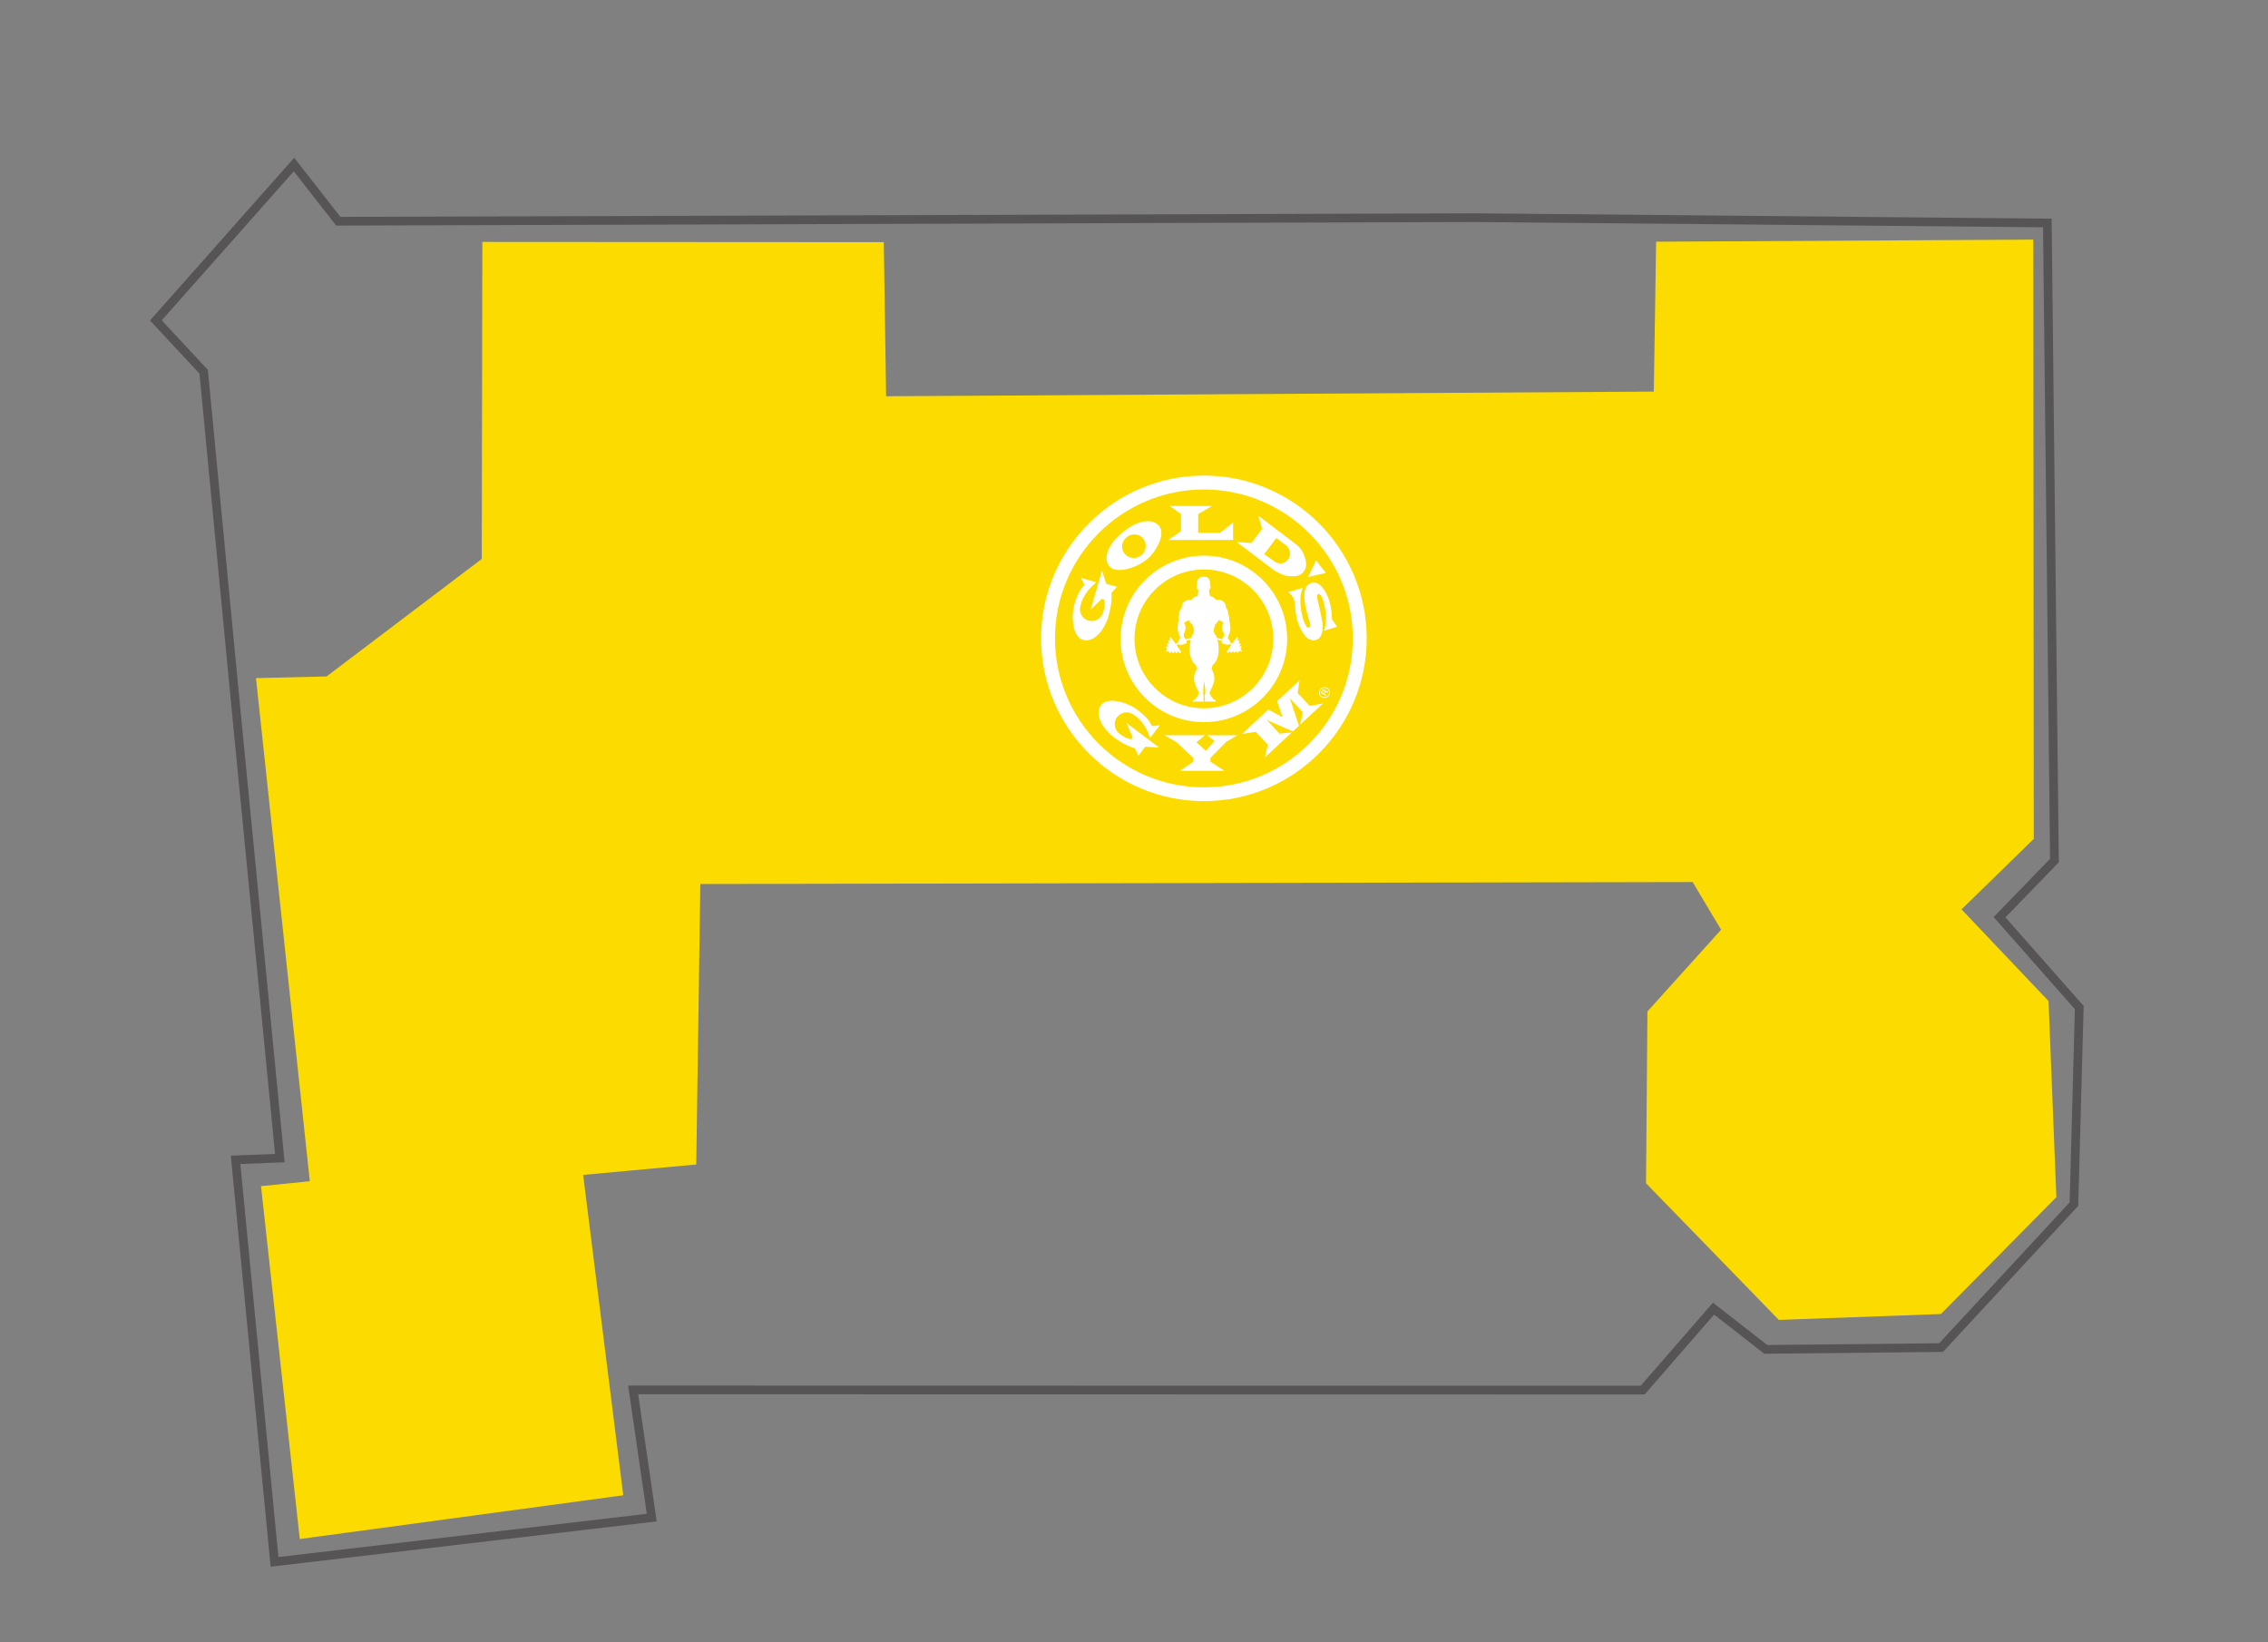 <svg xmlns="http://www.w3.org/2000/svg" id="Trac&#xE9;_R_x2B_2" viewBox="0 0 4698.2 3401.6"><rect x="0" y="0" width="4698.2" height="3401.6" fill="#808080" stroke="none"/><defs><style>      .st0 {        fill: none;        stroke: #565454;        stroke-miterlimit: 10;        stroke-width: 18px;      }      .st1 {        fill: #fff;      }      .st2 {        fill: #fcdc00;      }    </style></defs><polygon class="st0" points="322.9 663.7 609 340.9 700.8 458.3 3056.1 450.9 4241.1 461.9 4255.8 1782.7 4142.1 1900.1 4307.2 2087.2 4296.2 2494.4 4021 2791.6 3657.8 2795.3 3549.6 2710.9 3402.8 2879.7 1311.6 2879.3 1350.1 3143.8 568.7 3235.5 488 2402.7 579.7 2399.1 488 1459.8 421.9 770.1 322.9 663.7"></polygon><path class="st2" d="M1830.8,501.7l4.8,319.2,1590.3-9.7,4.8-310.5,781.3-4.3,1,1241.4-149.6,146,180.2,190,16.2,406.2-239.2,242.1-335.7,12.2-275.1-283.1,2.9-355.9,152.6-169.3-59-98.8-2055.5,4.1-8.5,581-234.3,21.6,83.1,663.7-670.1,90.6c-26.8-243.7-53.5-487.3-80.3-731,33.7-3.4,67.4-6.8,101.1-10.2l-111.5-1042.2,146.2-3.5c107.2-81.1,214.3-162.3,321.5-243.4l1.2-656.7c277.2.2,554.4.3,831.6.5Z"></path><g><path class="st1" d="M2743.2,1430.9c.8.5,1.1,1.2.9,2.1,0,.5-.4,1.1-.9,1.9l-1,1.6-3.7-2.3,1-1.6c.6-1,1.2-1.7,1.8-2,.5-.3,1.2-.2,2,.2M2736.1,1435.2l10.3,6.4,1.2-1.7-4-2.6.9-1.5c.6-1,1.2-1.6,1.5-1.8.9-.4,1.9-.2,3.1.5l.8.5.3.2c0,0,0,0,.1,0,0,0,0,0,.1,0l1.1-1.8h-.2c-.1,0-.3-.1-.6-.2-.3-.2-.5-.3-.8-.5l-.8-.5c-.5-.3-1.2-.5-1.9-.4-.8,0-1.5.4-2.1,1.1.4-.7.4-1.3.4-1.8,0-1-.3-1.7-1.4-2.3-1.3-.8-2.5-.8-3.6,0-.6.4-1.4,1.3-2.2,2.6l-2.3,3.7ZM2735.6,1429.5c1.4-2.3,3.4-3.7,6-4.3,2.6-.6,5-.2,7.2,1.2,2.3,1.4,3.7,3.4,4.3,6,.6,2.6.2,5-1.3,7.3-1.4,2.2-3.4,3.6-6,4.3-2.7.5-5.1.1-7.3-1.3-2.3-1.3-3.7-3.4-4.3-6-.6-2.6-.2-5,1.2-7.3M2749.6,1425.2c-2.6-1.6-5.3-2.1-8.4-1.4-3,.7-5.3,2.3-7,4.9-1.6,2.6-2.1,5.4-1.5,8.4.7,3,2.3,5.3,4.9,7,2.6,1.6,5.5,2.1,8.4,1.5,3.1-.7,5.4-2.3,7-5,1.7-2.6,2.1-5.4,1.5-8.4-.7-3-2.3-5.3-5-7M2368,1115.6c-8.5-10.5-23.4-11.3-34.1-2.7-10.6,8.6-13,23.4-4.4,33.9,8.5,10.5,24.1,12.1,34.7,3.5,10.6-8.6,12.3-24.1,3.8-34.6M2401.1,1089.5c14.3,17.3-6.8,55-26.2,70-18.7,15.8-63,31-76.9,13.5-16.8-21.3,6.5-55,28.2-70.5,19.7-18,57.5-33.9,74.8-13M2516,1534.9l-18,20.6-19.6-17.8,17.8-14.6h-84.1l25.1,14.4,34.7,32.4v8.1l-27.7,18.8h92.2l-29-18.8v-8.1l32.4-32.9,23.5-13.8h-63l15.7,11.8ZM2713,1462.4l27.6-5.3-47.3,44.1,5.5-25.9-26.7-28.7,18.6,57-12.5,11.6-54-23.7,26.4,28.3,25.5-2.7-55.8,52,6-26.4-24.8-26.6-28.4,4.1,54-50.4,29.9,15.9-11.5-33.1,46.6-43.5-4,26.4,24.8,26.6ZM2726.3,1161l-16.7,34.2,37-8.2-20.3-26ZM2669.8,1137c-2.3-4.9-5.1-6.8-9.7-10.1l-16.2-12.4-25.2,33.5,17.4,12.1c4.6,3.2,6.8,5.7,12.1,6.6,8.3,1.4,15.1-1.2,20-8,5-6.8,5.2-14.1,1.6-21.7M2700.4,1184.6c-7.9,9.6-18.2,9.7-30.6,8.8-9-.6-13.8-3.2-21.9-7.2-4.2-2.1-6.6-3.4-10.5-6.1l-27.5-20.9-48.1-36.4,30.5,2.1,22.2-29.3-7.7-27.2,44.5,33.8,28.7,21.7c11.3,8.3,17,14.5,21.8,27.2,3.9,10.5,6.8,23.3-1.5,33.4M2702.4,1243.5c1.2,11.8,4.4,23.1,8.1,37.1,2,7.4,7.7,17.4.4,19.6-4,1.2-8-8.2-10.9-16.2-2.6-7.2-11.9-42.9-1.1-66.4l-30.3,9.1c5.5,3.7,8.5,8.2,11,13,1.6,3.3,2.1,5.3,2.5,8.8,1,7.7,1.4,26.1,6.2,39.8,6.8,19.7,18.6,42.6,38.3,37.2,13.5-3.7,15-26.2,12.6-37.3-3.2-14.7-3.8-21.7-8.7-40.9-1.7-6.4-3.8-15.6.6-16.9,4.2-1.3,9,9.9,10.1,14.1,5.9,22,8.2,40.9,1.6,62l27-8.1-10.6-15.4c-.6-16.7-2.4-29.1-5.7-39-6.3-19.4-20.2-42.7-38-36-13.8,5.2-14.5,20.8-13,35.5M2446.5,1100.4v-35.5l-23.5-16.8h87.8l-28.8,16.8v39h45l27.3-21.3v36h-134.1l26.3-18.3ZM2301.9,1250.1c.9-8.5,1-13.4.5-22l11.6-12.3-22.4-6.5-8.8-27.3-23.5,80.9,23-22.2,5.3,1.5c.7,4.8.9,7.7.5,12.5-.4,5.5-2.9,13.9-2.9,13.9-3.8,13.1-17.5,20.7-30.5,17-13-3.8-20.5-17.5-16.6-30.6,0,0,2.3-9.8,6-16.5,6.5-11.9,11.4-19,26.9-32.2l-31.8-9.2,7.3,14.4c-6.2,7.2-9.7,11.6-13.5,20.3-3.2,7.5-5.3,12.1-7.3,20-7.3,23.4-4.1,67.7,17.4,73.7,26.2,7.3,48.5-27.4,54.3-53.4,2.1-9,3.3-13.3,4.2-22M2314,1485.4c-8.1,10.8-5.9,26.3,5,34.5,0,0,7,5.3,12,7.6,4.4,2.1,7.1,2.9,11.9,4l3.3-4.4-12.6-29.4,67.3,50.7-28.6-1.5-14,18.6-7.3-15.2c-8.2-2.6-12.7-4.4-20.4-8.3-7.8-3.9-11.4-6.5-19.1-11.7-22.3-14.7-46.7-47.9-30.6-69.8,13.3-18,55.8-5.3,75.1,9.9,6.7,4.7,10.3,8.2,16.2,13.9,6.8,6.6,9.7,11.4,14.2,19.8l16-1.7-19.9,26.4c-6.9-19.1-11.7-26.3-20.5-36.6-5-5.8-13.3-11.4-13.3-11.4-10.9-8.2-26.4-6.1-34.5,4.7"></path><path class="st1" d="M2493.9,985.2c-186,0-337.2,151.3-337.2,337.2s151.3,337.2,337.2,337.2,337.2-151.3,337.2-337.2-151.3-337.2-337.2-337.2ZM2493.9,1631c-170.1,0-308.5-138.4-308.5-308.5s138.4-308.5,308.5-308.5,308.5,138.4,308.5,308.5-138.4,308.5-308.5,308.5Z"></path><path class="st1" d="M2493.9,1151c-95.1,0-172.5,77.4-172.5,172.5s77.4,172.5,172.5,172.5,172.5-77.4,172.5-172.5-77.4-172.5-172.5-172.5ZM2493.9,1467.3c-79.3,0-143.8-64.5-143.8-143.8s64.5-143.8,143.8-143.8,143.8,64.5,143.8,143.8-64.5,143.8-143.8,143.8Z"></path><path class="st1" d="M2572.5,1347.3c-1-1-2.2-1.4-3.2-2.4l2.7-4s.1,0,.1-.4c0-.3-.1-.4-.1-.4-.8-.8-1.7-1.8-2.9-1.8-.9.1-1.3,1.2-1.9,1.7h-.3c-.2-.1-.3-.3-.3-.5l3.3-4.9s.1-.2.1-.4-.1-.4-.1-.4c-.9-1.1-2.2-2-3.6-1.8-.7.4-1.1,1.7-1.7,1.7-.3-.2-.2-.3-.3-.4l3-4.3c.3-.6.3-1.2-.2-1.6-1-.7-2-1.9-3.3-1.1-.5.4-.8,1.2-1.4,1.4-.2,0-.3-.2-.4-.4l2.1-3.2c.5-.7,1.1-1.4.9-2.4-.3-.8-1.2-1-1.8-1.5-.5-.3-1.2,0-1.6.3-3.2,4.2-6,8.7-9.2,12.9l-4.6-2.8s.1-.4.1-1.1c0-.4,0-.6-.1-1-.1-.9-3.4-4.8-4.3-7.6.7-3.3,2.3-6.3,3.5-9.5,2-4.9,2.7-11.2.8-16.4,1.4-3.6-1.2-6.3-1.6-9.5.3-4.1.5-7.9-1.4-11.6-.3-5.6-1.4-11.1-5.4-15.2-.1-4-.8-7.8-3.3-10.8-4.1-4.9-10.6-6.6-16.9-5-2.4-3.1-5.4-6.1-9.1-7.3-1.2-.5-2.6-.6-3.8-1.1-1.6-3.3-.4-7.2-2-10.5.2-.6.4-1.3.4-2,1.9-1.1,3.7-4.9,3-8-.4-.8-.7-.8-1.2-.9.3-4.1.5-9.1-1.4-12.5-.9-1.7-2.2-3.1-3.8-4.1-4.4-2.6-11.6-2.7-15.9,0-5.9,3.3-6.3,10.4-5.4,16.5-.4.2-.7,0-1.1.6-.4,1.3-.3,7.2,3.1,8.2l.6,2c-1.9,3.2,0,7.5-1.9,10.7-3,.9-6.2,1.9-8.7,4.1-1.8,1.2-3,3.1-4.1,4.7-4.4-1.3-9.5-.4-13.1,1.9-4.9,3-7.2,8.1-6.7,13.6-4,4.1-5.7,9.2-5.4,14.9-2.8,5.2,0,9.7-.8,11.7,0,0-3,7.5-1.7,9.2-1.3,4.7-.8,11.9.8,16.5,1.1,3.4,2.7,6.6,4,9.9-1.2,2.5-2.7,4.8-4.2,7.1-.1.2-.4.6-.5,1.1,0,.5.2,1.8.2,1.8l-4.9,2.8h-.3l-9.4-13.3-.4-.3c-.8-.3-1.4.2-2,.6-.7.5-1.6,1.2-1.3,2.2l2.8,4c0,.2.2.6-.1.7-.9-.2-1.1-1.5-2.2-1.4-1.1.5-2.7,1.1-2.8,2.6.5,1.8,2.1,3.1,2.8,4.9,0,.3-.3.4-.6.2-.6-.5-.9-1.5-1.9-1.5-.9.2-1.8.9-2.4,1.6-.2,2.1,1.7,3.5,2.5,5.2.2.2.2.6,0,.8-1.1.2-1.1-1.7-2.3-1.4-.9.6-2.4,1-2.5,2.3.4,1.8,1.9,3.1,2.7,4.7-.9.8-2,1.4-2.9,2.3-.2.6.2.9.4,1.4,1.2,2.3,2.9-.6,4.4-.8,1.2,1.3,1.8,3.4,3.5,4.1,1-.2,1.7-1,2.5-1.5,1.1-.9-.3-1.8-.4-2.8.2-.2.4-.3.6-.2l2.8,4,.8.5c.9.2,1.6-.5,2.3-.9.6-.4,1.2-1,.9-1.8-.1-.6-1.1-1.1-.5-1.7.1,0,.3,0,.4,0l2.9,4.1.6.4c1.4,0,2.6-1,3.6-2,.3-.9-.5-1.5-.9-2.2.1-.4.5-.3.8,0,1.1,1.4,1.9,3,3.3,4.3,1.3.8,2.3-.6,3.3-1.4.2-.5.2-1,0-1.5l-9.3-13.4,4.2-2.5s1.3,1.6,2,1.9c1.2.4,3.2-.6,3.3-1,.3.3,1.2.9,2.3.7,1.6-.3,1.6-.7,2.1-1.3,0,0,1.2.4,2,.3.5,0,1.6-.3,1.9-1.7,0,0,1.4.4,2.4-.4,1.4-1.3.5-3.5.3-5.2,3-.9,6-1.9,9.1-2.3-1,4.5-2.1,9.1-2.4,13.8-.9,15.3,1.6,29.5,13.1,39.7.8,2.3,1.1,4.8,1.7,7.3-2.1,3.5-3.8,7.2-4.9,11.1-3.7,14,3.6,25.9,9.1,37.3l.3,1.5s-.8.5-1.2,1.1c-.4.5-.4,2.8-1,4.1-1.3,2.1-4.2,5-5.6,7.8-3.1,1.2-5.5,2.5-5.4,4.5h2.1c0,0,21.2,0,21.2,0-.3-1.3-.6-2.6-1.2-3.8.6-2.8,1-5.6.6-8.7-1.4-4-1-8.8-.8-13.2l1.9-17.5c.6,5.7,1.7,11.3,2.3,17,.4,5.3-.2,11.7-.8,13.6-.4,3-.4,6.1.5,8.9-.4,1.2-.9,2.3-1.1,3.6h23.5c.2-3-3.3-3.4-5.2-4.6-1.1-2.6-3.4-4.7-5.4-6.9-.8-1.4-1.2-4.2-1.4-4.6-.2-.4-1.5-1.4-1.5-1.4l.3-1.1c3.5-7.4,7-13.9,9.1-21.8,2.3-9.2-.2-19.1-4.8-26.7.3-2.6.8-4.8,1.5-7.3,1.9-1.7,3.6-3.8,5.2-5.8,8.9-11.5,8.9-28.5,6.5-42.9-.2-1.8-1-3.5-1.2-5.3,3.1.8,6.3,1.5,9.1,2.7-.2,1.2-.3,1.9-.3,3.2,0,.5.2,1.8,1.2,2.2,1.5.7,3,.4,3,.4,0,0,.5.9,1.9,1.2,1.5.3,1.9-.2,1.9-.2,0,0,.2,1,1.3,1.1,1.1.2,2.4.6,3.2-.6.3.6,2.2,1.4,2.9.5.7-.9.8-1.5.8-1.5l3.7,2.2v.2c0,0-8.2,12-8.2,12l-.8,1.4c0,.5-.2,1.1.3,1.5,1,.5,1.9,1.7,3,1.2l3.2-4.4c.2-.2.4,0,.5.2,0,.9-1.1,1.8-.2,2.6,1,.6,1.9,1.7,3.2,1.2l3.1-4.2h.3c.7.6-.8,1.6-.5,2.5l2.6,1.7c.4.3.9.1,1.2,0l2.7-3.7.5-.2c1,.7-.5,1.4-.2,2.3.7.9,1.8,1.8,3,1.9,1.5-1.2,2.2-3,3.4-4.4,1.3.6,2.3,1.9,3.8,2.1.6-.2,1.4-1.3,1.1-2.2ZM2472.7,1309.9c-.7,1.8-.8,3.1-.8,3.1-2.1,2.7-3.4,5.7-4.6,8.7-3.6.9-7.1,1.8-10.5,2.9-.5-.6-2.5-3.4-4.3-4.6-.3-2.3-.4-4.8-.4-7.2.3-.5.7-.8,1-1.3h0c0,0,.5-1.1.5-1.1,3-5.6,3.4-14-.5-19.3.5-1.1,1.4-2.1,2.2-3,2.6-.9,5-1.9,7.2-3.6,1.6,3.4,4.2,6.7,7.3,9.3,2,4.3,3.4,8.8,3.8,13.7-.1.2-.5,1.3-1,2.5ZM2534.4,1320s-2.7,2.6-3.3,4.3c-3.4-.9-6.8-2-10.3-2.8-1.1-3.1-2.4-6.2-4.7-8.4,0,0-.4-1.3-1-3.1-.5-1.4-1.2-2.5-1.2-2.5.5-4.8,1.9-9.9,3.8-14.1,2.9-2.8,5.4-5.9,7.2-9.3,2.2,1.9,4.7,2.9,7.4,3.6.8.9,1.4,1.8,1.9,2.9-1.8,3.5-3.2,7.2-2.7,11.5,0,3.6,1.8,6.5,3.5,9.4.2.3.4.4.5.7.4,2-1.2,7.9-1.2,7.9Z"></path></g></svg>